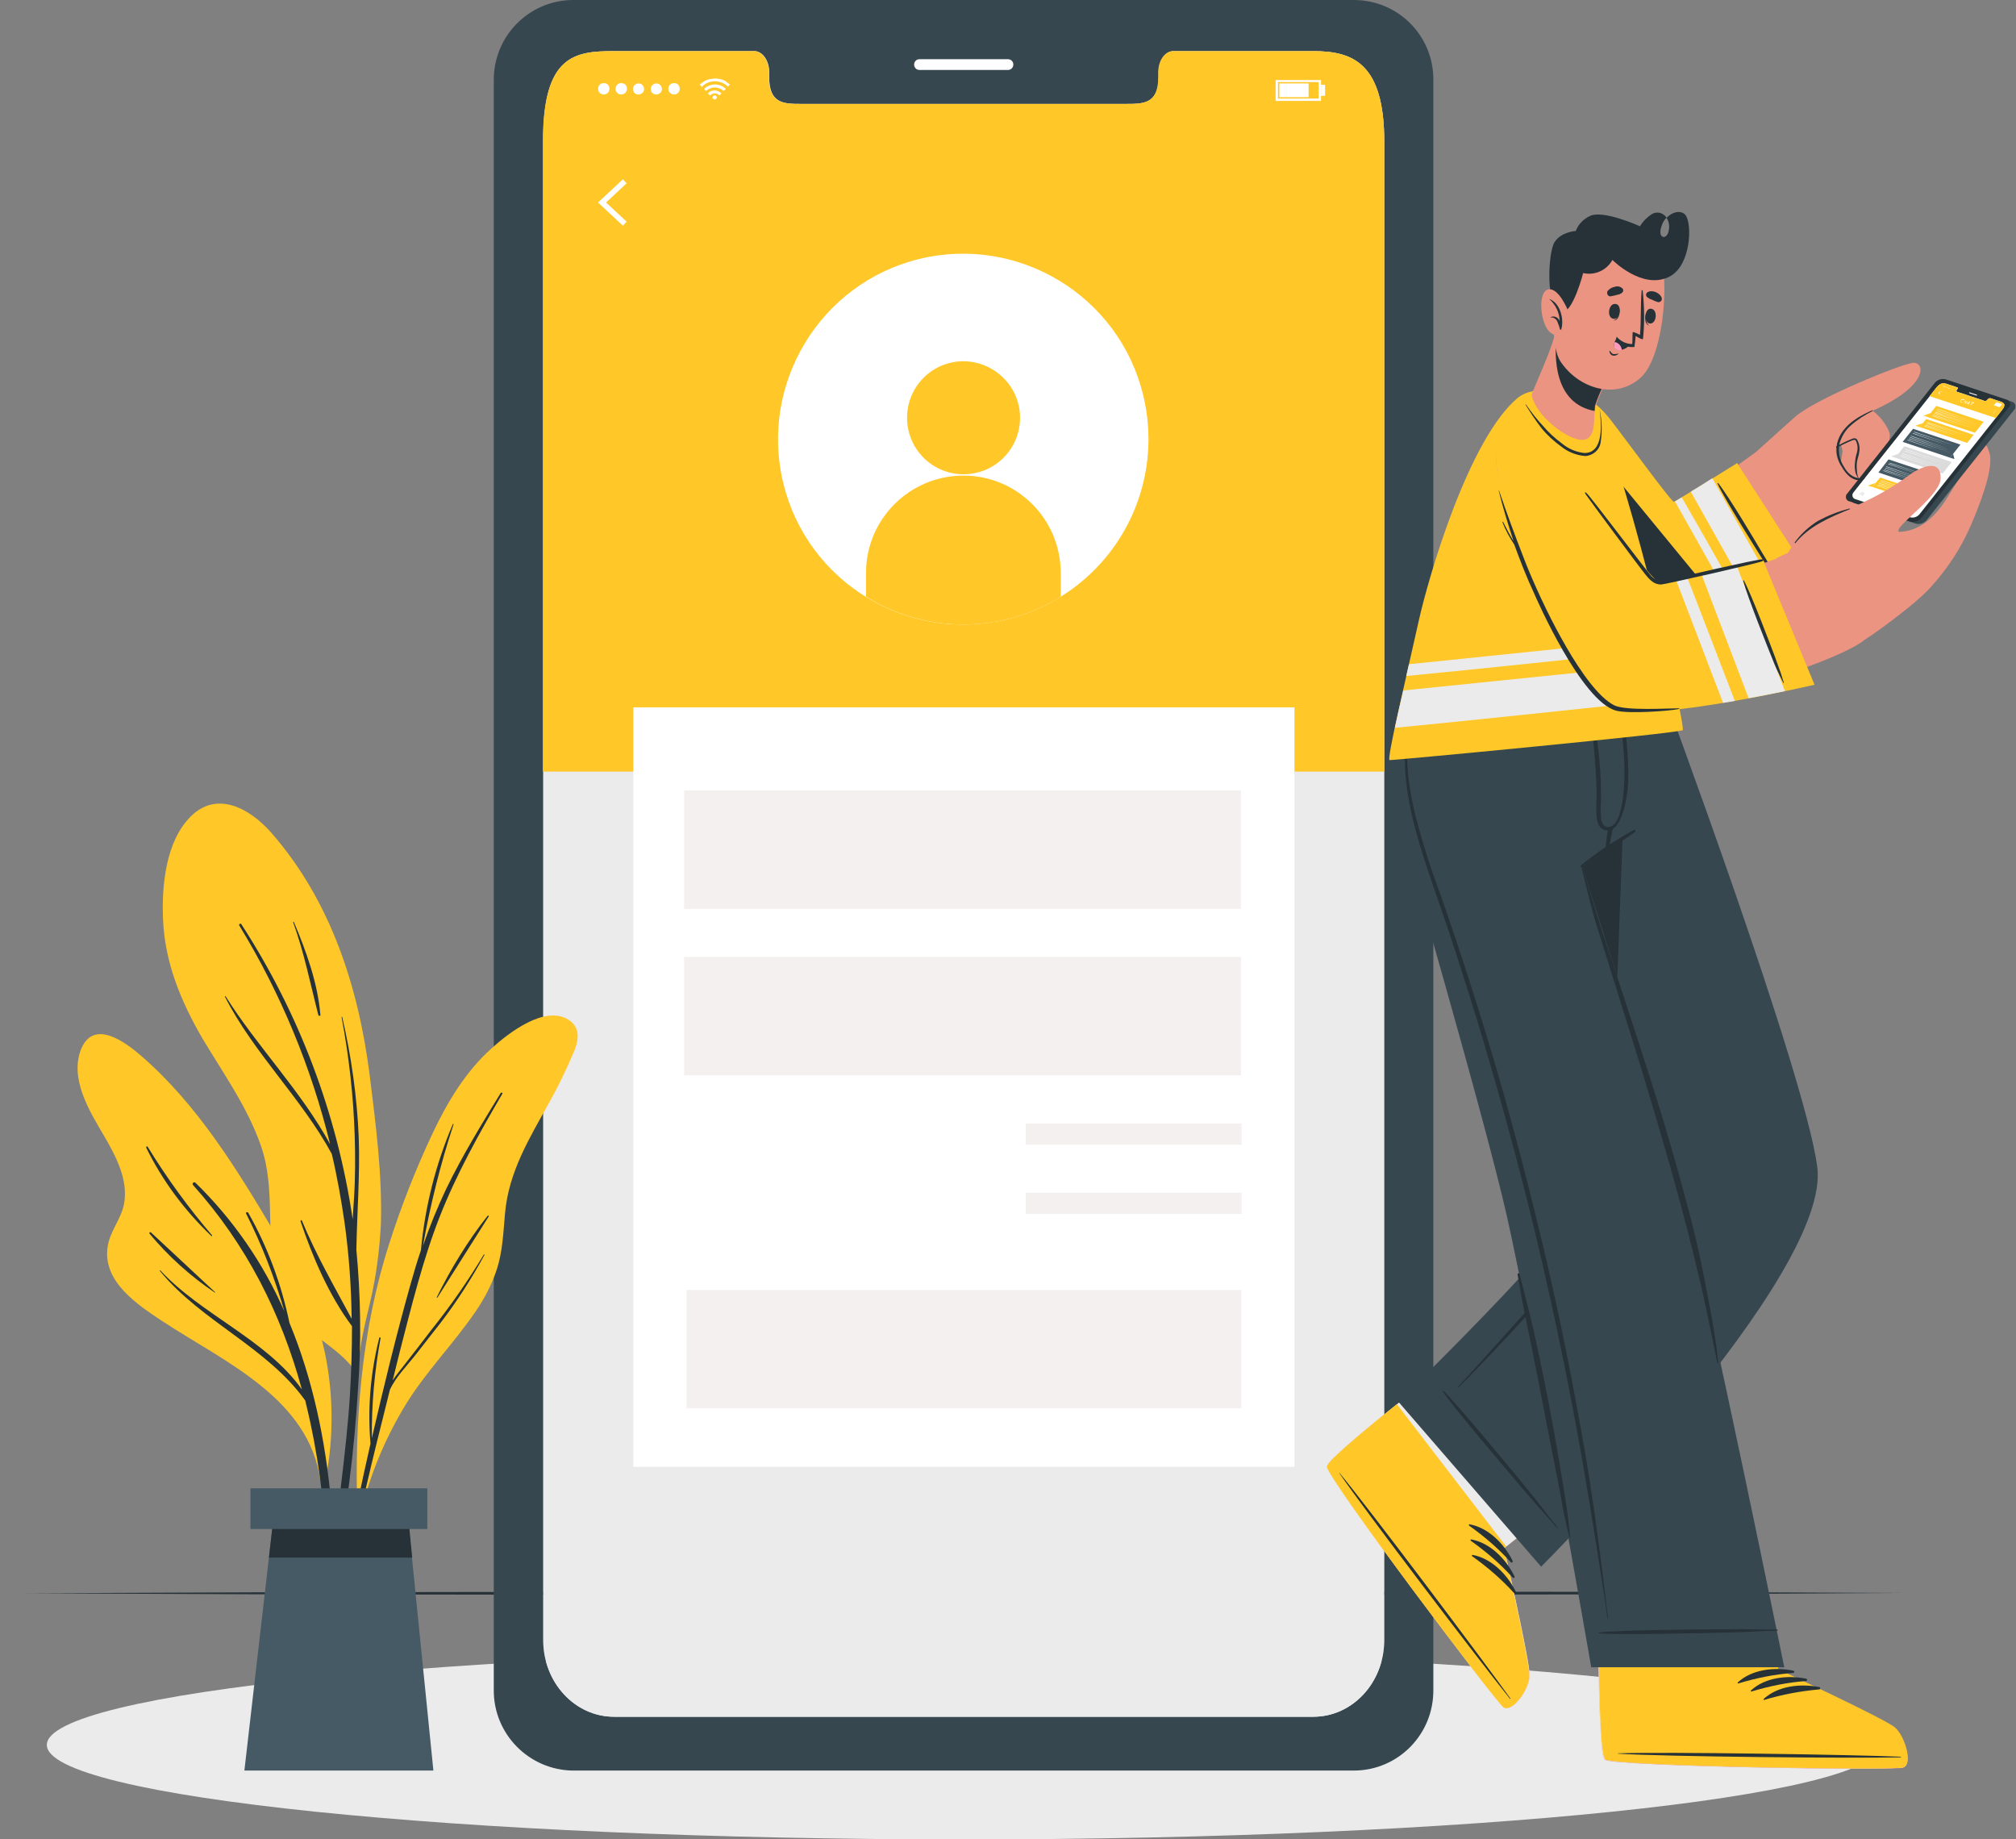<?xml version="1.0" encoding="utf-8"?>
<!-- Generator: Adobe Illustrator 25.0.0, SVG Export Plug-In . SVG Version: 6.00 Build 0)  -->
<svg version="1.1" id="Layer_1" xmlns="http://www.w3.org/2000/svg" xmlns:xlink="http://www.w3.org/1999/xlink" x="0px" y="0px"
	 viewBox="0 0 599.5 546.8" style="enable-background:new 0 0 599.5 546.8;" xml:space="preserve">
<rect x="0" y="0" width="599.5" height="546.8" fill="#808080" stroke="none"/>
<style type="text/css">
	.st0{fill:#EBEBEB;}
	.st1{fill:#263238;}
	.st2{fill:#37474F;}
	.st3{fill:#FFC727;}
	.st4{fill:#FFFFFF;}
	.st5{fill:#F5F0F0;}
	.st6{fill:#455A64;}
	.st7{fill:#EB9481;}
	.st8{fill:none;}
	.st9{fill:#DBDBDB;}
	.st10{fill:#FF9BBC;}
</style>
<g id="Group_918" transform="translate(-306.223 -393.813)">
	<g id="Group_433" transform="translate(306.223 393.813)">
		<g id="Mobile_login-cuate" transform="translate(0 0)">
			<g id="freepik--Shadow--inject-3" transform="translate(13.927 490.674)">
				<path id="Path_2354" class="st0" d="M545.3,28.1c0,15.5-122.1,28.1-272.6,28.1S0,43.6,0,28.1S122.1,0,272.6,0
					S545.3,12.6,545.3,28.1z"/>
			</g>
			<g id="freepik--Floor--inject-3" transform="translate(7.452 472.994)">
				<path id="Path_2355" class="st1" d="M0,0.7l69.8-0.3l69.8-0.1L279.1,0l139.6,0.2l69.8,0.1l69.8,0.3L488.5,1l-69.8,0.1L279.1,1.4
					L139.6,1.1L69.8,1L0,0.7z"/>
			</g>
			<g id="freepik--Device--inject-3" transform="translate(146.834 0)">
				<path id="Path_2356" class="st2" d="M255.9,0H23.5C10.4,0.1-0.1,10.8,0,23.9c0,0,0,0,0,0v478.5c-0.1,13.1,10.4,23.8,23.5,24
					h232.4c13.1-0.1,23.6-10.8,23.5-24V24C279.6,10.8,269.1,0.1,255.9,0z M264.8,487.6c0,12.6-9.4,22.8-21.1,22.8H35.8
					c-11.7,0-21.1-10.2-21.1-22.8V42.1c-0.1-25.7,9.4-26.9,21.1-26.9h41.7c2.4,0,4.4,2.8,4.4,6.2v1.5c0,8,4.4,8,9.7,8h96.3
					c5.4,0,9.8,0,9.8-8v-1.5c0-3.4,2-6.2,4.4-6.2h41.6c11.6,0,21.1,3.4,21.1,26.9L264.8,487.6z"/>
				<path id="Path_2357" class="st0" d="M264.8,42.1v445.5c0,12.6-9.4,22.8-21.1,22.8H35.8c-11.7,0-21.1-10.2-21.1-22.8V42.1
					c-0.1-25.7,9.4-26.9,21.1-26.9h41.7c2.4,0,4.4,2.8,4.4,6.2v1.5c0,8,4.4,8,9.7,8h96.3c5.4,0,9.8,0,9.8-8v-1.5
					c0-3.4,2-6.2,4.4-6.2h41.6C255.3,15.2,264.8,18.6,264.8,42.1z"/>
				<path id="Path_2358" class="st3" d="M264.8,42.1v187.3H14.6V42.1c0-25.7,9.5-26.9,21.1-26.9h41.7c2.4,0,4.4,2.8,4.4,6.2v1.5
					c0,8,4.4,8,9.7,8h96.3c5.4,0,9.8,0,9.8-8v-1.5c0-3.4,2-6.2,4.4-6.2h41.6C255.3,15.2,264.8,18.6,264.8,42.1z"/>
				<g id="freepik--u5Zjqx--inject-3" transform="translate(61.237 23.359)">
					<path id="Path_2359" class="st4" d="M9,1.8L8.6,2.2c-0.1,0-0.2,0.2-0.2,0.2c-1-1-2.4-1.6-3.9-1.6C3,0.8,1.6,1.4,0.6,2.5
						L0.4,2.2L0,1.8l0,0l0.5-0.4c0.4-0.3,0.8-0.6,1.2-0.8c0.5-0.2,1-0.4,1.6-0.5c0.3,0,0.5,0,0.8-0.1h1.2c0.5,0.1,0.9,0.2,1.4,0.3
						c0.3,0.1,0.7,0.3,1,0.5C7.9,1,8.2,1.2,8.5,1.4L9,1.8L9,1.8z"/>
					<path id="Path_2360" class="st4" d="M1.9,3.7C1.7,3.5,1.5,3.3,1.3,3.1c1.8-1.8,4.7-1.8,6.5,0c0,0,0,0,0,0L7.1,3.7
						C5.7,2.3,3.3,2.3,1.9,3.7L1.9,3.7z"/>
					<path id="Path_2361" class="st4" d="M6.5,4.4L5.8,5C5.5,4.6,5,4.4,4.5,4.4c-0.5,0-1,0.2-1.4,0.6L2.4,4.4c1-1.1,2.8-1.2,3.9-0.1
						C6.4,4.3,6.4,4.3,6.5,4.4L6.5,4.4z"/>
					<path id="Path_2362" class="st4" d="M5.1,5.6c0,0.3-0.3,0.6-0.6,0.6C4.2,6.2,3.9,6,3.8,5.7C3.8,5.4,4,5.1,4.3,5
						c0.1,0,0.1,0,0.2,0C4.8,5,5.1,5.3,5.1,5.6C5.1,5.6,5.1,5.6,5.1,5.6z"/>
				</g>
				<path id="Path_2363" class="st4" d="M31,26.4c0-0.9,0.7-1.7,1.7-1.7s1.7,0.7,1.7,1.7c0,0.9-0.7,1.7-1.7,1.7S31,27.3,31,26.4
					L31,26.4z"/>
				<path id="Path_2364" class="st4" d="M36.2,26.4c0-0.9,0.7-1.7,1.7-1.7s1.7,0.7,1.7,1.7c0,0.9-0.7,1.7-1.7,1.7
					S36.2,27.3,36.2,26.4L36.2,26.4z"/>
				<path id="Path_2365" class="st4" d="M41.4,26.4c0-0.9,0.8-1.6,1.7-1.6s1.6,0.8,1.6,1.7c0,0.9-0.8,1.6-1.7,1.6
					c-0.4,0-0.9-0.2-1.2-0.5C41.6,27.3,41.4,26.8,41.4,26.4z"/>
				<path id="Path_2366" class="st4" d="M46.7,26.4c0-0.9,0.8-1.6,1.7-1.6s1.6,0.8,1.6,1.7c0,0.9-0.8,1.6-1.7,1.6
					c-0.4,0-0.9-0.2-1.2-0.5C46.8,27.3,46.7,26.8,46.7,26.4z"/>
				<path id="Path_2367" class="st4" d="M51.9,26.4c0-0.9,0.7-1.7,1.7-1.7s1.7,0.7,1.7,1.7c0,0.9-0.7,1.7-1.7,1.7
					S51.9,27.3,51.9,26.4L51.9,26.4z"/>
				<path id="Path_2368" class="st4" d="M246,30h-13.5v-6.2H246V30z M233.2,29.3h12.1v-4.9h-12.1L233.2,29.3z"/>
				<rect id="Rectangle_347" x="233.6" y="24.8" class="st4" width="8.7" height="4.1"/>
				<rect id="Rectangle_348" x="246" y="25.2" class="st4" width="1.2" height="3.3"/>
				<path id="Path_2369" class="st4" d="M38.4,67.1L31,60.2l7.4-6.9l1.1,1.2l-6.1,5.7l6.1,5.7L38.4,67.1z"/>
				<path id="Path_2370" class="st4" d="M168.6,177.4c-4.9,3.1-10.3,5.3-15.9,6.7c-29.6,7.2-59.4-10.9-66.6-40.4S97,84.2,126.5,77
					s59.4,10.9,66.6,40.4C198.8,140.6,188.9,164.8,168.6,177.4z"/>
				<path id="Path_2371" class="st3" d="M156.5,124.2c0,9.3-7.5,16.8-16.8,16.8c-9.3,0-16.8-7.5-16.8-16.8c0-9.3,7.5-16.8,16.8-16.8
					c0,0,0,0,0,0C149,107.5,156.5,115,156.5,124.2z"/>
				<path id="Path_2372" class="st3" d="M168.6,170.5v6.9c-4.9,3.1-10.3,5.3-15.9,6.7c-14.3,3.5-29.5,1.1-42-6.7v-6.9
					c-0.1-16,12.8-29,28.8-29.1c16-0.1,29,12.8,29.1,28.8C168.6,170.2,168.6,170.4,168.6,170.5L168.6,170.5z"/>
				<rect id="Rectangle_349" x="41.5" y="210.3" class="st4" width="196.6" height="225.8"/>
				<rect id="Rectangle_351" x="57.3" y="383.5" class="st5" width="165" height="35.2"/>
				<rect id="Rectangle_360" x="56.6" y="235" class="st5" width="165.6" height="35.2"/>
				<rect id="Rectangle_361" x="56.6" y="284.5" class="st5" width="165.6" height="35.2"/>
				<rect id="Rectangle_362" x="158.2" y="334" class="st5" width="64.2" height="6.3"/>
				<rect id="Rectangle_363" x="158.2" y="354.6" class="st5" width="64.2" height="6.3"/>
				<path id="Path_2445" class="st4" d="M152.9,20.8h-26.3c-0.9,0-1.6-0.7-1.6-1.6l0,0c0-0.9,0.7-1.6,1.6-1.6h26.3
					c0.9,0,1.6,0.7,1.6,1.6v0l0,0C154.5,20.1,153.8,20.8,152.9,20.8L152.9,20.8z"/>
			</g>
			<g id="freepik--Plant--inject-3" transform="translate(23.074 238.886)">
				<path id="Path_2446" class="st3" d="M87,148.2c-1.6,6.8-3.3,13.4-3.6,20.4c0.2,0.3,0.2,1.6,0,1.3c0,1.1-1.7,0.9-1.7-0.2v-2.1
					c-4-5-9.8-8.1-14.4-12.4c-3.8-3.4-6.5-7.7-7.9-12.6c-3.9-13.4-0.2-27.5-4.9-40.9c-4-11.5-11.2-21.5-17.4-31.9
					c-6.4-11-11.2-22.6-11.7-35.5c-0.4-9.9,0.8-23.1,8.3-30.5c8-7.9,17.9-2,24,5c17.7,20.3,25.9,46,29.2,72.3
					c1.8,14.5,3.7,29.2,3.3,43.8C89.8,132.8,88.8,140.6,87,148.2L87,148.2z"/>
				<path id="Path_2447" class="st1" d="M83.4,173.9c1-13.7,0.8-27.5-0.5-41.2c0,0,0-0.1,0-0.1c0.2-11.1,1.1-22.2,0.7-33.4
					c-0.5-12-2.2-24-4.9-35.7c0-0.1-0.2-0.1-0.2,0c2.2,11.6,3.5,23.3,3.9,35c0.2,6.3,0.2,12.6-0.2,18.9c-0.1,2-0.3,4.1-0.4,6.2l0,0
					c-4.6-31.3-15.9-61.2-33.1-87.7c-0.2-0.4-0.9,0-0.6,0.4c12.3,20.1,21.4,42.1,27,65C66.4,85.4,53.5,72.4,44,57.3
					c0-0.1-0.2,0-0.2,0.1c8.6,16.9,22.8,30.2,31.8,46.8c1.6,6.8,2.8,13.6,3.8,20.5c1.3,9.4,2,19,2.1,28.5
					c-5.2-9.7-10.6-19-14.8-29.2c-0.1-0.1-0.2-0.2-0.3-0.1c-0.1,0.1-0.1,0.2-0.1,0.3c3.6,10.7,8.5,22.1,15.3,31.2
					c0,6.7-0.2,13.5-0.6,20.2c-1.1,18-4.1,35.7-5.5,53.6c0,0.2,0.1,0.4,0.4,0.5s0.4-0.1,0.5-0.4l0,0C79.9,211,82.3,192.5,83.4,173.9
					L83.4,173.9z"/>
				<path id="Path_2448" class="st1" d="M64.3,35.2c0-0.1-0.2,0-0.2,0.1c3.3,9.1,5.1,18.3,7.5,27.6c0.1,0.2,0.2,0.3,0.4,0.2
					c0.2,0,0.3-0.2,0.2-0.3C71.4,53.4,68,43.9,64.3,35.2z"/>
				<path id="Path_2449" class="st3" d="M147.8,73.3c-2.2,5.3-4.7,10.5-7.5,15.5c-5.9,10.7-12.1,20.6-13.2,33.1
					c-0.5,5.6-0.7,11.2-2.4,16.5c-1.5,4.6-3.8,9-6.6,13c-6.4,9.3-14.4,17.4-20.4,27.1c-6.2,10.1-10.8,21.1-13.5,32.6
					c-0.1,0.6-1.1,0.5-1-0.2c0-0.1,0-0.1,0-0.2c0,0,0-0.1,0-0.1c-0.9-26.8,1.2-53.9,9.4-79.5c3.6-11.3,7.9-22.3,13-33.1
					c4.4-9.3,9.8-18.3,17.5-25.2c5-4.5,15.8-13,22.9-8.5C149.4,66.5,149.1,69.9,147.8,73.3z"/>
				<path id="Path_2450" class="st1" d="M120.8,134.1c-4.7,7.8-9.9,15.3-15.6,22.4c-2.6,3.4-5.2,6.8-7.8,10.1
					c-1.2,1.6-2.6,3.2-3.7,4.9c0.7-2.8,1.4-5.7,2.1-8.5c3.5-13.5,6.8-27.2,11.9-40.2c5-12.7,11.7-24.7,18.6-36.5
					c0.2-0.3-0.3-0.5-0.5-0.2c-5.7,9.3-11.4,18.6-16.2,28.5c-2.6,5.5-4.9,11.1-6.9,16.9c2.2-12.2,5.2-24.3,9.1-36.1
					c0-0.1-0.1-0.2-0.2-0.1c-5.1,11.9-8.3,24.6-9.5,37.5l0,0c-1.2,3.5-2.2,7-3.2,10.5c-4.2,15-7.9,30.2-11.4,45.4
					c-0.1-10,0.8-20,2.6-29.8c0-0.2-0.3-0.3-0.4,0c-2.6,10.3-3.5,20.9-2.6,31.4c-1.3,5.8-2.6,11.6-3.8,17.4
					c-2.6,12.4-5.9,25-7.4,37.5c0,0.1,0.1,0.3,0.2,0.3s0.3-0.1,0.3-0.2c0,0,0,0,0,0c1.8-6.8,3-13.7,4.5-20.6s3.1-13.7,4.7-20.6
					c2.3-10,4.8-19.9,7.3-29.9c1.7-3.6,4.9-6.9,7.3-9.9c2.6-3.4,5.3-6.7,7.9-10.1c4.8-6.3,9.1-13,12.9-20
					C121.1,134.1,120.9,134,120.8,134.1z"/>
				<path id="Path_2451" class="st1" d="M121.9,122.6c-5.9,7.5-10.9,15.7-15.1,24.2c0,0.1,0.1,0.2,0.2,0.1
					c5.1-8,10.2-16.2,15.3-24.2c0-0.1-0.1-0.2-0.2-0.2C122,122.6,121.9,122.6,121.9,122.6z"/>
				<path id="Path_2452" class="st3" d="M7.8,98.7c3.5,6,7.4,13.2,6,20.4c-0.9,4.6-4.3,8.2-4.9,12.9c-1.4,10.2,8.9,17,16.3,21.9
					c18.4,12.1,43.7,22.9,47,47.5c0.1,0.9,1.6,0.7,1.5-0.2c0,0,0-0.1,0-0.2c0,0,0.1-0.1,0.1-0.2c2.4-12.5,2.3-25.3-0.3-37.7
					c-2.8-12.7-8.2-24.1-14.8-35.3C47.5,108.9,35.7,89.6,19,75.1c-4.6-4-14.1-11.2-17.9-2.2C-2.5,81.7,3.5,91.4,7.8,98.7z"/>
				<path id="Path_2453" class="st1" d="M24.6,138.8c12.2,13.2,31.6,20.6,42.1,35.4c-6.2-22.7-16.5-43.1-32.4-60.8
					c-0.2-0.2-0.1-0.5,0.1-0.7c0.2-0.1,0.4-0.1,0.6,0c11.2,10.9,20.2,23.9,26.5,38.3c-2.9-10-6.7-19.8-11.4-29.1
					c-0.1-0.2,0-0.3,0.2-0.4c0.1,0,0.3,0,0.4,0.1c5.8,10.2,9.9,21.3,12.3,32.8c13.9,33.5,15.1,72.9,12.2,108.2
					c0,0.2-0.2,0.4-0.4,0.4s-0.4-0.2-0.4-0.4c0.8-27.8,0.3-56.2-6.3-83.4c-0.1-0.6-0.3-1.1-0.4-1.7c-11.4-15.9-30.8-23.4-43.2-38.5
					C24.3,138.9,24.5,138.7,24.6,138.8z"/>
				<path id="Path_2454" class="st1" d="M21.8,127.5c6.4,5.9,12.7,11.9,19.1,17.8c0,0,0,0.2-0.1,0.1c-7.3-4.9-13.8-10.8-19.4-17.5
					c-0.1-0.1-0.1-0.3,0.1-0.4C21.6,127.4,21.7,127.4,21.8,127.5z"/>
				<path id="Path_2455" class="st1" d="M20.8,102c5.7,9.3,12.1,18.1,19.2,26.4c0,0,0,0.1,0,0.2c0,0-0.1,0-0.2,0c0,0,0,0,0,0
					c-8-7.6-14.6-16.5-19.4-26.3c0-0.1,0-0.2,0.1-0.3C20.6,101.9,20.7,101.9,20.8,102L20.8,102z"/>
				<path id="Path_2456" class="st6" d="M49.6,287.5h56.2l-7.6-75.5H58.3L49.6,287.5z"/>
				<path id="Path_2457" class="st1" d="M56.9,224.2h42.6l-1.2-12.3H58.3L56.9,224.2z"/>
				<rect id="Rectangle_352" x="51.4" y="203.6" class="st6" width="52.6" height="12.1"/>
			</g>
		</g>
	</g>
	<g id="freepik--character-2--inject-146" transform="translate(700.809 456.692)">
		<path id="Path_2945" class="st7" d="M62.6,320.9l-42.1,34c-8.1,6.4-15,12.2-18.4,15.6l0,0c-0.9,0.7-1.6,1.6-2,2.6v0.1
			c0.3,3.7,50,69.7,52.5,71.5s7.6-5.3,7.7-9.4s-7.6-37.9-7.6-37.9L94.4,363L62.6,320.9z"/>
		<path id="Path_2946" class="st0" d="M29.1,347.9l-8.6,7c-8.1,6.4-15,12.2-18.4,15.6l0,0c-0.8,0.8-1.5,1.6-2,2.6v0.1
			c0.3,3.7,50,69.7,52.5,71.5s7.6-5.3,7.7-9.4s-7.6-37.9-7.6-37.9l8.9-7L29.1,347.9z"/>
		<path id="Path_2947" class="st3" d="M52.5,444.7C50,442.9,0.3,376.9,0,373.2c-0.1-1.4,9.1-9.2,20.4-18.3l0.4-0.3l32.5,42.3
			l-0.7,0.5c0,0,7.7,33.8,7.6,38S55,446.4,52.5,444.7z"/>
		<path id="Path_2948" class="st1" d="M54.5,442c-8.1-11.3-41.9-56.3-50.7-66.9c-0.1-0.1-0.1,0-0.1,0c7.8,11.4,41.9,56.1,50.6,66.9
			C54.5,442.4,54.7,442.2,54.5,442z"/>
		<path id="Path_2949" class="st1" d="M55.2,401.1c-2.5-5-7.2-9.8-12.8-10.8c-0.1,0-0.2,0.1-0.2,0.2c0,0.1,0,0.1,0.1,0.2
			c4.5,3.2,8.7,6.8,12.4,10.9c0.1,0.1,0.4,0.1,0.5,0C55.2,401.3,55.2,401.2,55.2,401.1L55.2,401.1z"/>
		<path id="Path_2950" class="st1" d="M55.7,405.6c-2.5-5-7.2-9.8-12.8-10.8c-0.1,0-0.2,0.1-0.2,0.2c0,0.1,0,0.1,0.1,0.2
			c4.5,3.2,8.7,6.8,12.4,10.9c0.1,0.2,0.3,0.2,0.5,0.1S55.8,405.8,55.7,405.6L55.7,405.6L55.7,405.6z"/>
		<path id="Path_2951" class="st1" d="M56.1,410.2c-2.5-5-7.2-9.8-12.8-10.8c-0.1,0-0.2,0.1-0.2,0.2c0,0.1,0,0.1,0.1,0.2
			c4.5,3.2,8.7,6.8,12.4,10.9c0.1,0.1,0.4,0.1,0.5,0C56.2,410.5,56.2,410.4,56.1,410.2L56.1,410.2z"/>
		<path id="Path_2952" class="st2" d="M85.2,280.4c-3,14.7-64,73.4-64,73.4l42.5,49.1c0,0,86.6-86.5,82.1-119
			C142,255.7,99.7,142,99.7,142H50.8C50.8,142,88.2,266,85.2,280.4z"/>
		<path id="Path_2953" class="st1" d="M68.6,391.2c-5.7-7-3.9-5.1-9.6-12.1c-2.8-3.4-21.3-25.8-24.4-28.5c-0.1,0-0.2,0-0.2,0.1
			c2.1,3.6,21,25.7,23.8,29c5.9,6.9,4.2,4.8,10.2,11.6c0,0.1,0.1,0.1,0.2,0.1C68.7,391.4,68.7,391.4,68.6,391.2
			C68.7,391.3,68.7,391.2,68.6,391.2L68.6,391.2z"/>
		<path id="Path_2954" class="st1" d="M93.6,275.6c-0.7-3.7-1.5-7.3-2.3-11c-1.6-7.5-3.3-14.9-5-22.3c-3.5-14.7-7.3-29.4-11.5-44
			c-4.1-14.6-8.6-29.2-13.6-43.5c-0.6-1.8-1.3-3.5-1.9-5.3c0-0.1-0.3-0.1-0.2,0c4.4,14.4,8.9,28.7,13,43.1
			c4.1,14.4,7.9,28.9,11.5,43.3c1.8,7.3,3.5,14.6,5.1,22c0.8,3.6,1.6,7.2,2.4,10.8c0.9,3.7,1.6,7.4,2,11.1c0.1,3.6-0.9,7.1-2.9,10
			c-1.8,3-4,5.8-6.1,8.6c-4.1,5.7-43.9,49.9-45.2,51.1c0,0.1,0,0.1,0,0.2c0,0,0.1,0,0.1,0c5.3-4.8,39-41.2,43.3-46.9
			c2.1-2.8,4.1-5.6,6.2-8.5c2-2.6,3.7-5.5,4.8-8.6C94.4,282.4,94.5,278.9,93.6,275.6L93.6,275.6z"/>
		<path id="Path_2955" class="st1" d="M89.6,142l-4.9,129.4C80,238.9,50.8,142,50.8,142H89.6z"/>
		<path id="Path_2956" class="st7" d="M70.3,381.5c0,0,10.5,51.3,10.5,51.4c0.1,10.3,0.5,19.4,1,24.1c0,0,0,0,0,0.1
			c0,1.1,0.3,2.2,0.8,3.2l0,0c3.1,2,85.7,3.3,88.6,2.4s0.5-9.3-2.7-11.9s-34.5-17.2-34.5-17.2l-11-51.3L70.3,381.5z"/>
		<path id="Path_2957" class="st0" d="M171.3,462.6c-2.9,0.9-85.5-0.4-88.6-2.4h-0.1c-0.5-1-0.8-2.1-0.8-3.2c0,0,0-0.1,0-0.1
			c-0.6-4.7-0.9-13.7-1-24L79,424h53l2.1,9.6c0,0,31.4,14.6,34.6,17.3S174.3,461.7,171.3,462.6z"/>
		<path id="Path_2958" class="st3" d="M171.4,462.6c-2.9,0.9-85.5-0.4-88.6-2.4c-1.2-0.8-1.7-12.8-1.9-27.4v-0.5l53.3,0.2v0.9
			c0,0,31.4,14.6,34.6,17.2S174.3,461.7,171.4,462.6z"/>
		<path id="Path_2959" class="st1" d="M170.5,459.4c-13.9-0.6-70.1-1.5-83.9-1c-0.1,0-0.1,0.1,0,0.1c13.7,0.9,70,1.4,83.9,1.1
			C170.8,459.6,170.8,459.4,170.5,459.4z"/>
		<path id="Path_2960" class="st1" d="M138.6,433.8c-5.5-1.1-12.2-0.4-16.4,3.5c-0.2,0.2,0,0.4,0.2,0.3c5.3-1.6,10.7-2.7,16.2-3.1
			c0.2,0,0.4-0.1,0.4-0.3C138.9,433.9,138.7,433.8,138.6,433.8L138.6,433.8z"/>
		<path id="Path_2961" class="st1" d="M142.5,436.2c-5.5-1.1-12.2-0.4-16.4,3.5c-0.2,0.2,0,0.4,0.2,0.3c5.3-1.6,10.7-2.7,16.2-3.1
			c0.2,0,0.3-0.2,0.3-0.4C142.7,436.4,142.6,436.2,142.5,436.2L142.5,436.2z"/>
		<path id="Path_2962" class="st1" d="M146.4,438.7c-5.5-1.1-12.2-0.4-16.5,3.5c-0.2,0.1,0,0.4,0.2,0.3c5.3-1.6,10.7-2.6,16.2-3.1
			c0.2,0,0.4-0.1,0.4-0.3C146.7,438.8,146.6,438.7,146.4,438.7L146.4,438.7z"/>
		<path id="Path_2963" class="st2" d="M94.9,142c0,1-5,42.8-6.3,44s-10.1,7-12.7,8.6c0,0,23.4,72.9,29.6,97.2
			c9,35.2,30.5,141,30.5,141H78.6c0,0-17.5-100.7-25.1-134.2c-6.5-28.8-31.6-115-31.6-115c-3.3-13.7-2.6-28.1,2-41.5
			C23.9,142.1,94.9,142,94.9,142z"/>
		<path id="Path_2964" class="st1" d="M134,421.6c-9,0-6.4-0.2-15.5-0.1c-4.4,0-33.4,0.2-37.6,1c-0.1,0-0.1,0.2,0,0.2
			c4.1,0.6,33.1-0.1,37.6-0.2c9-0.2,6.4-0.3,15.5-0.6C134,421.8,134.1,421.7,134,421.6C134,421.6,134,421.6,134,421.6L134,421.6z"/>
		<path id="Path_2965" class="st1" d="M91.2,183.9c-5.6,3.1-10.9,6.6-15.8,10.6c-0.2,0.2,0,0.5,0.2,0.3c5.4-3.4,10.9-6.6,16-10.3
			c0.2-0.1,0.2-0.4,0.1-0.5C91.5,183.8,91.3,183.8,91.2,183.9L91.2,183.9z"/>
		<path id="Path_2966" class="st1" d="M86.8,144.2c0-0.2-0.4-0.2-0.4,0c1,6.4,1.7,12.9,2,19.4c0.2,3,0.4,19.7-5,19.4
			c-0.9-0.1-1.5-0.9-1.8-2.1c-0.2-1.7-0.3-3.4-0.1-5.1c0-3.5,0-7-0.3-10.5c-0.4-6.5-1.5-13-3.2-19.3c0-0.1-0.1-0.2-0.2-0.2
			s-0.2,0.1-0.2,0.2c0,0,0,0,0,0c1.5,8.9,2.4,17.9,2.6,27c0,4.4-1.1,11.1,3.4,11s5.9-11.2,6-14.3C89.8,161,88.8,152.5,86.8,144.2
			L86.8,144.2z"/>
		<path id="Path_2967" class="st1" d="M83.7,183.4c-0.3,1.2-0.5,2.4-0.6,3.6c-0.2,0.9-0.2,1.9,0,2.9c0,0.1,0.2,0.1,0.3,0.1
			c0,0,0.1-0.1,0.1-0.1c0.4-0.9,0.7-1.9,0.8-2.9c0.2-1.1,0.5-2.2,0.7-3.3c0.1-0.3-0.2-0.6-0.5-0.7C84,182.8,83.7,183,83.7,183.4
			C83.7,183.4,83.7,183.4,83.7,183.4L83.7,183.4z"/>
		<path id="Path_2968" class="st1" d="M71.9,390c-0.2-1.4-0.3-2.7-0.5-4c-0.4-2.5-0.8-5.1-1.2-7.6c-0.8-5.1-1.7-10.2-2.6-15.3
			c-1.8-10.1-3.9-20.3-6.1-30.3c-1.3-5.7-2.8-11.3-4.2-16.9c-0.1-0.4-0.7-0.2-0.6,0.2c0.9,5.1,1.8,10.3,2.9,15.4s2.1,10.2,3.1,15.3
			c2,10.1,3.9,20.2,5.9,30.3c0.6,2.8,1.1,5.7,1.6,8.6c0.3,1.4,0.6,2.8,0.9,4.3s0.7,2.8,1,4.2c0,0.1,0.2,0.1,0.2,0
			C72.2,392.7,72.1,391.3,71.9,390z"/>
		<path id="Path_2969" class="st1" d="M111.5,313.6c-1.9-9.5-4.5-18.9-7.1-28.3c-5.2-18.8-11.4-37.4-17.5-56
			c-1.8-5.4-3.5-10.7-5.3-16.1c-0.9-2.7-5.2-17.1-5.7-18.5c0-0.1-0.1-0.1-0.2-0.1c0,0-0.1,0-0.1,0.1c1.3,4.9,2.9,12.1,4.4,16.9
			s3,9.6,4.5,14.4c2.9,9.4,5.9,18.8,8.8,28.2c5.6,18.6,11.2,37.3,15.8,56.2c1.3,5.3,2.6,10.6,3.7,15.9s2.2,10.7,3.3,16
			c0,0.2,0.3,0.1,0.3,0C115.4,332.8,113.4,323.2,111.5,313.6z"/>
		<path id="Path_2970" class="st1" d="M75.8,363.5c-3.2-18.2-6.9-36.3-11.1-54.2c-4.3-18-8.9-36-14.1-53.8s-10.9-35.5-17-52.9
			c-3.1-8.2-5.7-16.6-7.8-25.2c-1.9-8.5-2.8-17.7-0.9-26.2c0.5-2.2,1.1-4.3,2-6.4c0-0.2-0.2-0.3-0.2-0.1
			c-6.9,16.1-2.4,33.7,2.8,49.6c2.9,8.7,6,17.3,8.8,26c2.9,8.9,5.7,17.9,8.4,26.9c5.3,17.9,10.2,35.8,14.6,53.9s8.3,36.3,11.8,54.6
			s6.4,36.8,9.3,55.3c0.4,2.4,0.7,4.8,1,7.2c0,0.1,0.2,0.1,0.2,0C81.4,399.8,79.1,381.6,75.8,363.5z"/>
		<path id="Path_2971" class="st7" d="M71.1,67.1c5.5,22.1,18.6,56.4,30.2,56.2c10.6-0.2,34.3-19,44.2-25.2s-12.4-30.5-18-26.5
			c-8.8,6.1-22,17-24.2,16.3C100.6,87,97,80.1,81.2,60C74.7,51.7,68.8,57.7,71.1,67.1z"/>
		<path id="Path_2972" class="st7" d="M138.2,62.2c4.7-1.6,9.9-3.9,15.1-3.8s9.5,7,9.5,8.9s-2,14.2-7.2,14.2s-2-9.4-2.3-10.5
			s-0.4-2.5-1.4-2.4S133.9,77,133.9,77L138.2,62.2z"/>
		<path id="Path_2973" class="st7" d="M138.5,63c0.3,0,14.2-5.5,19.4-5.4s9.5,7,9.5,8.9s-2,14.2-7.2,14.2s-2.1-9.4-2.3-10.5
			s-0.4-2.5-1.4-2.4s-18.1,8.2-18.1,8.2L138.5,63z"/>
		<path id="Path_2974" class="st1" d="M158.5,80c-0.6-0.9-0.9-2-0.9-3.1c-0.1-1.1-0.1-2.2,0.2-3.3c0.3-0.9,0.5-1.9,0.6-2.9
			c0-1-0.2-1.9-0.7-2.8c-0.4-0.7-1.2-0.5-1.8-0.2c-0.9,0.4-1.9,0.8-2.8,1.3c-1,0.5-2,1-3,1.5c-1,0.5-2,1-3,1.6c0,0-0.1,0.1,0,0.1
			c0,0,0.1,0.1,0.1,0c0.9-0.4,1.8-0.8,2.6-1.2l3-1.4c0.9-0.4,1.8-0.9,2.8-1.3c0.4-0.2,0.9-0.4,1.4-0.4c0.4,0.1,0.6,1.1,0.7,1.4
			c0.2,0.9,0.1,1.9-0.2,2.8c-0.3,0.9-0.4,1.9-0.5,2.8c-0.1,0.9,0,1.9,0.2,2.8c0.3,0.8,0.7,1.5,1.2,2.2
			C158.4,80.2,158.6,80.1,158.5,80z"/>
		<path id="Path_2975" class="st7" d="M122,76.6c0,0,14.4-13.1,17.4-15.7c6-5.2,31.3-15.6,34.9-15.9s4.8,6.9-12.4,14.4
			c-9.1,4-10.7,9.1-10.5,12s2.9,8.2,7.8,8.1s8-7.2,12.4-8s1.5,7.4-1.6,12.1c-3.3,4.5-7.8,8.1-13,10.1c-4.1,1.6-17.1,7.1-17.1,7.1
			L122,76.6z"/>
		<path id="Path_2976" class="st1" d="M165.2,76c-1.8,1.4-3.9,3.2-6.3,3.3s-4.1-1.5-5.2-3.5c-1.3-2-1.7-4.4-1.3-6.7
			c0.6-2.1,1.7-4,3.3-5.4c2-1.8,4.2-3.2,6.6-4.4c0.1,0,0-0.2-0.1-0.2c-2.2,1-9.1,3.8-10.5,9.9c-0.4,2.4,0,4.8,1.4,6.9
			c1.1,1.9,2.6,3.8,5,4c2.9,0.2,5.3-2.1,7.4-3.8C165.4,76,165.3,76,165.2,76z"/>
		<path id="Path_2977" class="st3" d="M122,74.8l21.5,33.4c0,0-34.2,19.2-43.9,16.1S75.4,93.5,69.4,69.1s8.9-15,14.7-7.5
			s18.4,24.9,19.1,24.7S122,74.8,122,74.8z"/>
		<path id="Path_2978" class="st0" d="M133.8,113.3c-2.1,1.1-4.5,2.2-6.9,3.3l-18.7-33.3c2-1.2,4.3-2.6,6.4-4
			C120.5,89.8,127.7,102.5,133.8,113.3z"/>
		<path id="Path_2979" class="st0" d="M124.2,117.9l-2.3,1l-18.4-32.7l2-1.2C111.4,95.1,118.3,107.4,124.2,117.9z"/>
		<path id="Path_2980" class="st1" d="M119.5,119.9c-7.8,3.2-15.4,5.5-19.4,4.5l-0.3-0.1c-9.6-3.1-24.3-30.8-30.2-55.1
			c-0.9-3.3-1.4-6.6-1.4-10v-0.9c0-0.1,0-0.2,0-0.2c0-0.2,0-0.4,0.1-0.5L119.5,119.9z"/>
		<path id="Path_2981" class="st1" d="M131.5,104.9c-0.7-1.2-1.4-2.4-2.1-3.5c-1.4-2.4-9.7-16.4-13-20.6c0-0.1-0.1-0.1-0.2,0
			c0,0-0.1,0.1,0,0.2c2.3,4.9,11,18.6,12.4,20.9c0.7,1.2,1.5,2.3,2.2,3.5s1.6,2.2,2.4,3.4c0.1,0.1,0.3,0,0.2-0.1
			C132.8,107.4,132.2,106.1,131.5,104.9z"/>
		<path id="Path_2982" class="st3" d="M18.6,163.1c0.2,0.2,86.4-8,87.2-8.9c1.1-1.3-18.9-87.5-27.9-99c-1.9-2.5-8.2-3.1-13.6-2.4
			c-1.4,0.2-2.8,0.5-4.1,0.9h-0.1C59,54,58,54.5,57,55.2c-14.8,12-26.8,53.6-29.6,66.1C22.8,141.9,17.9,162.3,18.6,163.1z"/>
		<path id="Path_2983" class="st0" d="M104.3,144.8c-20.8,2.2-66.1,7-84.1,8.7c0.7-3.2,1.5-6.9,2.5-11.1l79.3-8.1
			C102.9,138.4,103.7,141.9,104.3,144.8z"/>
		<path id="Path_2984" class="st0" d="M101,130.1c-20.6,2.2-58.6,6.2-77.4,8l0.8-3.5l75.8-7.8C100.5,128,100.7,129.1,101,130.1z"/>
		<path id="Path_2985" class="st7" d="M50.7,77.5c3.8,22.5,22.7,64.6,35.1,68.6c14.3,4.6,63.8-11.2,73.5-18.3
			c3.9-2.8-16.7-27.8-21.6-26c-20.2,7.4-38,11.2-40.6,9.5c-4-2.8-20.3-26-30.8-40.5C52.9,52.6,49,67.4,50.7,77.5z"/>
		<path id="Path_2986" class="st7" d="M158,128.4c2.2-0.8,17.4-11.8,21.8-17c4.8-5.3,8.8-11.4,11.7-18.1c4.5-10.5,6.6-18.1,5.5-21.6
			c-1.3-4-1.6-4.6-12.1,12.7c-5.9,9.8-11.6,11-16.5,10.9c-12.1-0.2-24,2.4-34.8,7.8C133.5,103.2,149.5,131.5,158,128.4z"/>
		<path id="Path_2987" class="st2" d="M204.5,58.8l-26.2,33c-0.8,0.9-2,1.3-3.2,1l-18.3-6.1c-0.7-0.2-1.1-1-0.9-1.7
			c0.1-0.2,0.2-0.4,0.3-0.5l26.1-33c0.8-0.9,2-1.3,3.2-1l18.3,6.1c0.7,0.2,1.1,1,0.9,1.7C204.8,58.5,204.7,58.6,204.5,58.8
			L204.5,58.8z"/>
		<path id="Path_2988" class="st1" d="M202.3,56l-18.3-6.1c-1.2-0.3-2.4,0.1-3.2,1l-26.1,33c-0.5,0.5-0.5,1.4,0,1.9
			c0.1,0.1,0.3,0.3,0.5,0.3l18.3,6.1c1.2,0.3,2.4-0.1,3.2-1l26.1-33c0.5-0.5,0.5-1.4,0-1.9C202.7,56.2,202.5,56.1,202.3,56z
			 M176.3,89.9c-0.7,0.9-1.8,1.3-2.9,1l-16.3-5.4c-0.9-0.3-1.1-1.3-0.4-2.1l24.4-30.8c1.4-1.8,2.2-1.6,3.1-1.4l3.3,1.1
			c0.2,0,0.2,0.3,0,0.5l-0.1,0.1c-0.4,0.6-0.1,0.7,0.3,0.8l7.6,2.5c0.4,0.3,1,0.1,1.2-0.3c0,0,0,0,0,0l0.1-0.1
			c0.2-0.2,0.4-0.3,0.7-0.3l3.3,1.1c0.9,0.3,1.5,0.8,0.2,2.4L176.3,89.9z"/>
		<path id="Path_2989" class="st4" d="M193.1,54.7l-2.1-0.7c0,0,0-0.1,0-0.2c0,0,0,0,0,0l0,0c0.1,0,0.2,0,0.2,0l2.1,0.7
			c0,0,0,0.1,0,0.1c0,0,0,0,0,0l0,0C193.3,54.8,193.2,54.8,193.1,54.7z"/>
		<line id="Line_20" class="st8" x1="158.2" y1="81.4" x2="158.2" y2="81.4"/>
		<path id="Path_2990" class="st4" d="M200.7,59.1l-24.4,30.8c-0.7,0.9-1.8,1.3-2.9,1l-16.3-5.4c-0.9-0.3-1.1-1.3-0.4-2.1l24.4-30.8
			c1.4-1.8,2.2-1.6,3.1-1.4l3.3,1.1c0.2,0,0.2,0.3,0,0.5l-0.1,0.1c-0.4,0.6-0.1,0.7,0.3,0.8l7.6,2.5c0.4,0.3,1,0.1,1.2-0.3
			c0,0,0,0,0,0l0.1-0.1c0.2-0.2,0.4-0.3,0.7-0.3l3.3,1.1C201.4,57,202,57.5,200.7,59.1z"/>
		<path id="Path_2991" class="st3" d="M200.7,59.1l-1.8,2.3l-19.7-6.5l1.8-2.3c1.4-1.8,2.2-1.6,3.1-1.4l3.3,1.1c0.2,0,0.2,0.3,0,0.5
			l-0.1,0.1c-0.4,0.6-0.1,0.7,0.3,0.8l7.6,2.5c0.4,0.3,1,0.1,1.2-0.3c0,0,0,0,0,0l0.1-0.1c0.2-0.2,0.4-0.3,0.7-0.3l3.3,1.1
			C201.4,57,202,57.5,200.7,59.1z"/>
		<path id="Path_2992" class="st4" d="M182.1,54.4l-0.2-0.7l1-0.3l0,0.1l-0.8,0.2l0.2,0.6L182.1,54.4z"/>
		<path id="Path_2993" class="st4" d="M198.9,59.2c-0.1,0-0.1,0-0.2,0c0,0,0-0.1,0-0.1c0,0,0,0,0,0c0.1,0,0.1,0,0.2,0
			C199,59.1,199,59.1,198.9,59.2C198.9,59.2,198.9,59.2,198.9,59.2L198.9,59.2z"/>
		<path id="Path_2994" class="st4" d="M198.7,59.5c0,0.1-0.1,0.1-0.2,0.1c0,0-0.1-0.1,0-0.1c0-0.1,0.1-0.1,0.2-0.1
			C198.7,59.4,198.7,59.5,198.7,59.5C198.7,59.5,198.7,59.5,198.7,59.5z"/>
		<path id="Path_2995" class="st4" d="M198.4,59.9c0,0.1-0.1,0.1-0.2,0.1c0,0,0-0.1,0-0.1c0,0,0,0,0,0c0-0.1,0.1-0.1,0.2-0.1
			C198.4,59.8,198.4,59.8,198.4,59.9C198.4,59.9,198.4,59.9,198.4,59.9z"/>
		<g id="freepik--u5zjqx--inject-146" transform="translate(185.704 52.644)">
			<path id="Path_2996" class="st4" d="M0.7,0.2L0.7,0.2C0.6,0.1,0.5,0.1,0.4,0C0.3,0,0.1,0,0,0h0.5v0.1l0,0L0.7,0.2z"/>
			<path id="Path_2997" class="st4" d="M0,0.2L0,0.2c0.1,0,0.2,0,0.3,0c0.1,0,0.2,0.1,0.2,0.2H0.4c0-0.1-0.1-0.1-0.1-0.1
				C0.2,0.2,0.1,0.2,0,0.2L0,0.2z"/>
			<path id="Path_2998" class="st4" d="M0.3,0.3L0.3,0.3c-0.1,0-0.1-0.1-0.2-0.1H0C0.1,0.2,0.2,0.2,0.3,0.3C0.3,0.3,0.3,0.3,0.3,0.3
				z"/>
			<path id="Path_2999" class="st4" d="M0.2,0.4L0.2,0.4z"/>
		</g>
		<path id="Path_3000" class="st4" d="M183.2,51.9c0.1-0.1,0.1-0.1,0.2-0.1c0.1,0,0.1,0.1,0,0.2C183.4,52.1,183.3,52.1,183.2,51.9
			C183.2,52,183.2,52,183.2,51.9z"/>
		<path id="Path_3001" class="st4" d="M183.6,52.1c0.1-0.1,0.1-0.1,0.2-0.1c0.1,0,0.1,0.1,0,0.2c0,0.1-0.1,0.1-0.2,0.1
			C183.6,52.2,183.6,52.1,183.6,52.1C183.6,52.1,183.6,52.1,183.6,52.1z"/>
		<path id="Path_3002" class="st4" d="M184,52.2c0.1-0.1,0.1-0.1,0.2-0.1c0,0,0.1,0.1,0,0.1c0,0,0,0,0,0c-0.1,0.1-0.1,0.1-0.2,0.1
			C184,52.3,184,52.3,184,52.2C184,52.2,184,52.2,184,52.2z"/>
		<path id="Path_3003" class="st4" d="M184.5,52.3c0.1-0.1,0.1-0.1,0.2-0.1c0,0,0.1,0.1,0,0.1c0,0,0,0,0,0c-0.1,0.1-0.1,0.1-0.2,0.1
			C184.4,52.5,184.4,52.4,184.5,52.3C184.4,52.4,184.4,52.4,184.5,52.3z"/>
		<path id="Path_3004" class="st4" d="M184.9,52.5c0.1,0,0.2,0,0.2,0c0,0,0,0.1,0,0.2c0,0,0,0,0,0c-0.1,0-0.2,0-0.2,0
			C184.8,52.6,184.8,52.6,184.9,52.5z"/>
		<path id="Path_3005" class="st4" d="M200,58.2l-1.7-0.6l0.8-0.9l1.7,0.6L200,58.2z"/>
		<path id="Path_3006" class="st4" d="M199.9,57.4l-0.7-0.2l-0.2,0.3l0.7,0.2L199.9,57.4z"/>
		<path id="Path_3007" class="st4" d="M200.1,57.7L200.1,57.7l0.1-0.3l0.1,0L200.1,57.7z"/>
		<path id="Path_3008" class="st0" d="M159.9,84.1l-0.2,0l-0.5,0.6l-0.3-0.1l0.2-0.3l-0.5-0.2l-0.2,0.3l-0.3-0.1l0.5-0.6l-0.2,0
			l1.2-0.4L159.9,84.1z"/>
		<path id="Path_3009" class="st0" d="M175.3,88.6l-1.6-0.5l0.2-0.2l1.6,0.5L175.3,88.6z"/>
		<path id="Path_3010" class="st0" d="M174.9,89.2l-1.6-0.6l0.2-0.2l1.6,0.5L174.9,89.2z"/>
		<path id="Path_3011" class="st0" d="M174.5,89.7l-1.6-0.6l0.2-0.2l1.6,0.6L174.5,89.7z"/>
		<path id="Path_3012" class="st0" d="M167.3,86.4l-0.8,0.3l-0.1-0.6l0.1,0l0.1,0.5L167.3,86.4L167.3,86.4z"/>
		<path id="Path_3013" class="st0" d="M166.5,87.8c-0.2,0-0.4,0-0.5-0.1c-0.4-0.1-0.7-0.4-0.8-0.8c-0.1-0.4,0-0.9,0.3-1.2
			c0.5-0.6,1.3-0.9,2.1-0.7c0.4,0.1,0.7,0.4,0.8,0.8c0.1,0.4,0,0.9-0.3,1.2C167.7,87.5,167.1,87.8,166.5,87.8L166.5,87.8z
			 M166.8,86.4h-0.1C166.7,86.4,166.7,86.4,166.8,86.4z"/>
		<path id="Path_3014" class="st4" d="M188.5,56.1c0.2-0.3,0.6-0.4,0.9-0.3c0.1,0,0.2,0.1,0.2,0.2c0,0,0,0.1-0.1,0.1
			c0,0-0.1,0-0.1,0c0-0.1-0.1-0.1-0.2-0.1c-0.1,0-0.2,0-0.3,0c-0.1,0-0.2,0.1-0.3,0.2c-0.1,0.1-0.1,0.2-0.1,0.3
			c0,0.1,0.1,0.2,0.2,0.2c0.1,0,0.2,0,0.3,0h0.1c0,0.1,0,0.1-0.1,0.1c-0.1,0-0.3,0-0.4,0c-0.2-0.1-0.3-0.3-0.2-0.5
			C188.4,56.2,188.4,56.2,188.5,56.1L188.5,56.1z"/>
		<path id="Path_3015" class="st4" d="M189.3,56.9l0.6-0.8c0,0,0.1,0,0.1,0v0.1l-0.2,0.3l0.4,0.1l0.2-0.3c0,0,0.1,0,0.1,0
			c0,0,0.1,0,0,0.1l-0.6,0.7c0,0-0.1,0-0.1,0v-0.1l0.2-0.3l-0.4-0.1l-0.2,0.3C189.4,57,189.3,57,189.3,56.9
			C189.3,57,189.3,56.9,189.3,56.9C189.3,56.9,189.3,56.9,189.3,56.9z"/>
		<path id="Path_3016" class="st4" d="M190.9,57.2l-0.4-0.1l-0.2,0.1c0,0-0.1,0-0.1,0l0,0c0,0,0-0.1,0-0.1l0.9-0.6c0,0,0.1,0,0.1,0
			c0,0,0,0,0,0.1l-0.3,0.9c0,0-0.1,0.1-0.1,0.1l0,0v-0.1L190.9,57.2z M190.9,57.1l0.1-0.3l-0.3,0.2L190.9,57.1z"/>
		<path id="Path_3017" class="st4" d="M192.2,57l-0.2-0.1l-0.5,0.7c0,0-0.1,0-0.1,0v-0.1l0.5-0.7l-0.2-0.1v-0.1c0,0,0.1,0,0.1,0
			l0.6,0.2V57C192.3,57,192.2,57,192.2,57L192.2,57z"/>
		<path id="Path_3018" class="st6" d="M171.2,68.5l14.1,4.7l3.1-3.9l-14.1-4.7l0,0L171.2,68.5z"/>
		<path id="Path_3019" class="st6" d="M186.6,73.6l-1.3-0.4l0.9-1.2L186.6,73.6z"/>
		<path id="Path_3020" class="st4" d="M187,69.7l-12.4-4.1l0.1-0.1L187,69.7L187,69.7z"/>
		<path id="Path_3021" class="st4" d="M184.1,69.3l-9.9-3.3l0.1-0.1L184.1,69.3L184.1,69.3z"/>
		<path id="Path_3022" class="st4" d="M185,70.6l-11.4-3.8l0.1-0.1L185,70.6L185,70.6z"/>
		<path id="Path_3023" class="st4" d="M185.7,71.3l-12.4-4.1l0.1-0.1L185.7,71.3L185.7,71.3z"/>
		<path id="Path_3024" class="st4" d="M185.4,71.7l-12.4-4.1l0.1-0.1L185.4,71.7L185.4,71.7z"/>
		<path id="Path_3025" class="st4" d="M181.6,71l-9-3l0.1-0.1L181.6,71L181.6,71z"/>
		<path id="Path_3026" class="st6" d="M164,77.6l14.1,4.7l3.1-3.9L167,73.7l0,0L164,77.6z"/>
		<path id="Path_3027" class="st6" d="M179.3,82.7l-1.3-0.4l0.9-1.2L179.3,82.7z"/>
		<path id="Path_3028" class="st4" d="M179.7,78.9l-12.4-4.1l0.1-0.1L179.7,78.9L179.7,78.9z"/>
		<path id="Path_3029" class="st4" d="M176.8,78.4l-9.9-3.3l0.1-0.1L176.8,78.4L176.8,78.4z"/>
		<path id="Path_3030" class="st4" d="M177.7,79.7l-11.4-3.8l0.1-0.1L177.7,79.7L177.7,79.7z"/>
		<path id="Path_3031" class="st4" d="M178.4,80.5L166,76.3l0.1-0.1L178.4,80.5L178.4,80.5z"/>
		<path id="Path_3032" class="st4" d="M178.1,80.9l-12.4-4.1l0.1-0.1L178.1,80.9L178.1,80.9z"/>
		<path id="Path_3033" class="st4" d="M174.4,80.1l-9-3l0.1-0.1L174.4,80.1L174.4,80.1z"/>
		<path id="Path_3034" class="st3" d="M192.7,65.8l-14.1-4.7l2.6-3.3l14.1,4.7L192.7,65.8z"/>
		<path id="Path_3035" class="st3" d="M177.4,60.7l1.3,0.4l0.9-1.2L177.4,60.7z"/>
		<path id="Path_3036" class="st4" d="M191.9,62.3l-10.4-3.5l0.1-0.1L191.9,62.3L191.9,62.3z"/>
		<path id="Path_3037" class="st4" d="M193.7,63.4l-12.4-4.1l0.1-0.1L193.7,63.4L193.7,63.4z"/>
		<path id="Path_3038" class="st4" d="M193.3,63.8l-12.4-4.1l0.1-0.1L193.3,63.8L193.3,63.8z"/>
		<path id="Path_3039" class="st4" d="M192,63.8L180.6,60l0.1-0.1L192,63.8L192,63.8z"/>
		<path id="Path_3040" class="st4" d="M192.7,64.6l-12.4-4.1l0.1-0.1L192.7,64.6L192.7,64.6z"/>
		<path id="Path_3041" class="st4" d="M189.2,63.9l-9.2-3.1l0.1-0.1L189.2,63.9L189.2,63.9z"/>
		<path id="Path_3042" class="st3" d="M190.4,68.8l-14.1-4.7l1.9-2.4l14.1,4.7L190.4,68.8z"/>
		<path id="Path_3043" class="st3" d="M175,63.7l1.3,0.4l0.9-1.2L175,63.7z"/>
		<path id="Path_3044" class="st4" d="M190.9,66.8l-12.4-4.1l0.1-0.1L190.9,66.8L190.9,66.8z"/>
		<path id="Path_3045" class="st4" d="M188.4,66.4L178.2,63l0.1-0.1L188.4,66.4L188.4,66.4z"/>
		<path id="Path_3046" class="st4" d="M189.1,67.2l-11.2-3.7l0.1-0.1L189.1,67.2L189.1,67.2z"/>
		<path id="Path_3047" class="st4" d="M186.3,66.7l-8.7-2.9l0.1-0.1L186.3,66.7L186.3,66.7z"/>
		<path id="Path_3048" class="st9" d="M183.1,77.9l-14.1-4.7l2.7-3.4l14.1,4.7L183.1,77.9z"/>
		<path id="Path_3049" class="st9" d="M167.8,72.8l1.3,0.4l0.9-1.2L167.8,72.8z"/>
		<path id="Path_3050" class="st4" d="M182.9,75.9L171.1,72l0.1-0.1L182.9,75.9L182.9,75.9z"/>
		<path id="Path_3051" class="st4" d="M181.6,76l-10.8-3.6l0.1-0.1L181.6,76L181.6,76z"/>
		<path id="Path_3052" class="st4" d="M182.8,74.9l-11.1-3.7l0.1-0.1L182.8,74.9L182.8,74.9z"/>
		<path id="Path_3053" class="st4" d="M184.4,74.9l-12.3-4.1l0.1-0.1L184.4,74.9L184.4,74.9z"/>
		<path id="Path_3054" class="st4" d="M181.7,76.5l-11.2-3.7l0.1-0.1L181.7,76.5L181.7,76.5z"/>
		<path id="Path_3055" class="st3" d="M176.3,86.6l-14.1-4.7l2.3-2.8l14.1,4.7L176.3,86.6z"/>
		<path id="Path_3056" class="st3" d="M160.9,81.5l1.3,0.4l0.9-1.2L160.9,81.5z"/>
		<path id="Path_3057" class="st4" d="M177.2,84.1L164.8,80l0.1-0.1L177.2,84.1L177.2,84.1z"/>
		<path id="Path_3058" class="st4" d="M176.9,84.5l-12.4-4.1l0.1-0.1L176.9,84.5L176.9,84.5z"/>
		<path id="Path_3059" class="st4" d="M175.6,84.6l-11.5-3.8l0.1-0.1L175.6,84.6L175.6,84.6z"/>
		<path id="Path_3060" class="st4" d="M176.3,85.3l-12.4-4.1l0.1-0.1L176.3,85.3L176.3,85.3z"/>
		<path id="Path_3061" class="st4" d="M172.7,84.6l-9.2-3.1l0.1-0.1L172.7,84.6L172.7,84.6z"/>
		<path id="Path_3062" class="st7" d="M170.9,95.4c-5.1,0.1,11.4-10.2,11.6-16s-5.4-4-9.8-0.7c-15.4,11.3-27,10.8-34.8,21.5
			S170.9,95.4,170.9,95.4z"/>
		<path id="Path_3063" class="st1" d="M155.5,88.3c-3.3,0.8-6.5,2.1-9.5,3.7c-2.7,1.7-5,3.8-6.9,6.4c-0.1,0.1,0.1,0.3,0.2,0.2
			c4.1-5.1,10.3-7.7,16.2-10.1C155.6,88.5,155.6,88.4,155.5,88.3C155.6,88.3,155.6,88.3,155.5,88.3L155.5,88.3z"/>
		<path id="Path_3064" class="st3" d="M98.2,109.8c3.9,1.1,31.4-6.4,31.4-6.4l15.4,37.3c0,0-47.8,11.1-58.9,7.3
			s-28.5-41.8-34.1-63.8c-5.3-20.7,1.8-34.2,16.5-12.8C68.4,71.4,96.1,109.3,98.2,109.8z"/>
		<path id="Path_3065" class="st0" d="M136.2,142.6c-3.1,0.6-6.8,1.4-10.8,2.1l-14-36.8c3.6-0.8,7.3-1.7,10.5-2.5
			C126.2,116.6,131.5,130.2,136.2,142.6z"/>
		<path id="Path_3066" class="st0" d="M121.3,145.5l-3.5,0.6l-14-36.6c1-0.2,2.2-0.4,3.4-0.6C111.4,119.8,116.6,133.2,121.3,145.5z"
			/>
		<path id="Path_3067" class="st1" d="M85.4,146.8c-9.3-4.8-20.9-29.8-23.1-34.8c-1.4-3.1-2.8-6.4-4-9.6C55.8,96,53.4,89.5,51.2,83
			c0,0-0.1-0.1-0.1,0c0,0,0,0,0,0c1.2,5,2.8,10.1,4.4,15c-1.1-1.8-2.1-3.7-3.1-5.7c0-0.1-0.2,0-0.2,0.1c0.9,2.3,2.1,4.5,3.5,6.6
			c1.8,4.9,3.7,9.8,5.9,14.5c0.6,1.4,14,32.1,24.4,34.9c3.6,1,16.1,0.1,18.7-0.5c0.1,0,0.1-0.2,0-0.2
			C101.3,147.7,88.8,148.5,85.4,146.8z"/>
		<path id="Path_3068" class="st1" d="M134.6,136.2c-0.5-1.3-0.9-2.6-1.4-3.9c-1-2.6-6.7-17.9-9.2-22.6c-0.1-0.1-0.3,0-0.2,0.1
			c1.4,5.2,7.5,20.3,8.5,22.8c0.5,1.3,1,2.5,1.6,3.8s1.2,2.5,1.8,3.7c0,0.1,0.2,0.1,0.2,0C135.4,138.8,135.1,137.4,134.6,136.2z"/>
		<path id="Path_3069" class="st1" d="M129.5,103.4c-2.3,0.1-22.8,4.9-27.3,5.9c-1.1,0.4-2.2,0.5-3.4,0.5c-1.1-0.3-2.1-1-2.8-2
			c-1.5-1.7-17.5-22.9-18.7-24c-0.4-0.4-0.8-0.5-0.4,0.2c0.7,1.1,16.3,22.1,17.7,23.8s2.6,3.1,4.8,3.1c1,0,28.7-6.3,30-6.9
			C129.9,103.9,129.9,103.4,129.5,103.4z"/>
		<path id="Path_3070" class="st7" d="M75.7,67.9c-4.1-0.1-13.5-6.9-14.8-13.3c-0.1-0.4,1.7-4.2,3.6-8.9c1.2-2.8,2.4-6,3.3-9
			c0.2-0.6,17.4,10.2,17.4,10.2c-2.2,3.4-4,7.1-5.3,11c-0.1,0.4-0.2,0.8-0.2,1.3c0,0.1,0,0.1,0,0.2C79.2,61.8,80.2,68,75.7,67.9z"/>
		<path id="Path_3071" class="st1" d="M79.6,59.1v0.2c-0.7-0.1-1.3-0.3-2-0.5c-11-3.6-9.7-18.3-9.3-22c3.2,1.5,16.7,10,16.7,10
			c-2.2,3.4-4,7.1-5.3,11C79.7,58.2,79.7,58.7,79.6,59.1L79.6,59.1z"/>
		<path id="Path_3072" class="st7" d="M71.2,12.4c-3.8,6.2-5.4,26.5-1.8,32.1c5.3,8.1,16.5,11.7,24,4.8c7.3-6.7,8.9-33.3,4.6-38.6
			C91.7,2.8,76.8,3.2,71.2,12.4z"/>
		<path id="Path_3073" class="st1" d="M87,29c-0.1,0-0.1,0.1-0.1,0.1c0,0,0,0,0,0c-0.1,1.4-0.4,2.9-1.7,3.3
			C86.8,32.4,87.2,30.3,87,29z"/>
		<path id="Path_3074" class="st1" d="M85.9,27.5c-2.2-0.4-2.8,4.1-0.7,4.4S87.8,27.7,85.9,27.5z"/>
		<path id="Path_3075" class="st1" d="M94.9,30.2c0,0,0.1,0.1,0.1,0.1c-0.2,1.4-0.2,3,0.9,3.6l0,0C94.4,33.6,94.5,31.4,94.9,30.2z"
			/>
		<path id="Path_3076" class="st1" d="M96.3,28.9c2.2,0.1,1.8,4.5-0.2,4.4S94.4,28.8,96.3,28.9z"/>
		<path id="Path_3077" class="st1" d="M84.4,25.2c0.6-0.1,1.2-0.2,1.8-0.4c0.6-0.1,1.3-0.3,1.7-0.8c0.3-0.3,0.3-0.8,0-1.1
			c-0.6-0.6-1.5-0.8-2.3-0.5c-0.8,0.1-1.6,0.6-2.1,1.2c-0.3,0.4-0.2,1.1,0.2,1.4C83.9,25.2,84.2,25.3,84.4,25.2L84.4,25.2z"/>
		<path id="Path_3078" class="st1" d="M98.3,26.9c-0.6-0.2-1.1-0.4-1.7-0.7c-0.6-0.2-1.2-0.5-1.6-1c-0.2-0.4-0.1-0.8,0.2-1.1
			c0.7-0.5,1.6-0.5,2.4-0.2c0.8,0.3,1.5,0.8,1.9,1.6c0.2,0.5,0.1,1.1-0.4,1.3C98.8,27,98.6,27,98.3,26.9L98.3,26.9z"/>
		<path id="Path_3079" class="st1" d="M84.2,41.5c0.3,0.4,0.6,0.8,1,0.9c0.5,0,1,0,1.5-0.2v0.1c-0.5,0.5-1.2,0.7-1.8,0.5
			c-0.6-0.2-0.9-0.8-0.9-1.4C84.1,41.5,84.2,41.4,84.2,41.5z"/>
		<path id="Path_3080" class="st1" d="M86.1,37.6c0.6,1.2,1.6,2.1,2.8,2.4c0.5,0.2,1.1,0.3,1.7,0.3h0.6c0.2,0,0.3-0.1,0.3-0.3l0,0
			c0,0,0-0.1,0-0.2l0,0v-0.1c0.2-1,0.3-2.7,0.3-2.7c0.4,0.2,2.2,1.4,2.2,0.8c0.5-4.7,0.4-9.5-0.1-14.3c0-0.1-0.1-0.1-0.2-0.1
			c0,0-0.1,0-0.1,0.1c-0.4,4.4-0.1,8.8-0.5,13.2c-0.7-0.4-1.4-0.7-2.1-0.9c-0.2,0-0.1,3.1-0.2,3.6c-1.8,0-3.4-0.8-4.6-2.1
			c0,0-0.1,0-0.1,0C86.1,37.5,86.1,37.6,86.1,37.6z"/>
		<path id="Path_3081" class="st1" d="M90.1,39.7c-0.7,0.7-1.5,1.2-2.4,1.4c-0.5,0.1-1,0.1-1.5-0.1c-1-0.4-0.9-1.4-0.6-2.3
			c0.2-0.4,0.4-0.9,0.6-1.3C87.2,38.7,88.6,39.4,90.1,39.7z"/>
		<path id="Path_3082" class="st10" d="M87.7,41.2c-0.5,0.1-1,0.1-1.5-0.1c-1-0.4-0.9-1.4-0.6-2.3C86.7,39,87.6,40,87.7,41.2z"/>
		<path id="Path_3083" class="st1" d="M101.8,19.4c-8,4-16.9-5-16.9-5c-1.7,3.1-5.3,4.7-8.7,3.9c0,0-3.1,12.1-6.4,11.6
			c-4.9-0.7-4.1-17.7-2.1-20.8s6.3-3.3,6.3-3.3c0.7-1.9,2.2-3.5,4.1-4.4c3.8-2.1,15,3,15,3c0.9-1.5,2.1-2.7,3.5-3.6
			c1.4-0.9,3.3-0.5,4.3,0.9c0,0,0.1,0.1,0.1,0.1c-0.8,0.8-1.3,1.8-1.6,2.9c-1.1,3.5,1.9,3.9,2.3,0.7c0.2-1.2,0-2.5-0.7-3.5
			c1.8-1.9,4.2-2.3,5.5-1C108.7,3.2,108.4,16.1,101.8,19.4z"/>
		<path id="Path_3084" class="st7" d="M71.8,29.7c0,0-2.9-7.4-6.1-6.5s-2.2,10.8,0.9,12.9c1.5,1.2,3.7,0.9,4.9-0.6
			c0,0,0.1-0.1,0.1-0.1L71.8,29.7z"/>
		<path id="Path_3085" class="st1" d="M66.1,26L66.1,26c1.9,1.7,3.1,4.1,3.1,6.6c-0.3-1-1.4-1.6-2.4-1.3c-0.1,0-0.2,0.1-0.3,0.1
			c-0.1,0,0,0.1,0,0.1c0.9-0.1,1.8,0.5,2.1,1.4c0.3,0.7,0.5,1.4,0.7,2.1c0,0.2,0.5,0.2,0.4,0l0,0C70.6,31.9,69.3,27.1,66.1,26z"/>
		<path id="Path_3086" class="st1" d="M81.1,58.9L81.1,58.9c0.5,3.9,1.4,13-4.6,12.9c-2.5-0.3-4.8-1.3-6.7-2.9c-2-1.5-3.8-3.1-5.4-5
			c-1.9-2-3.6-4.2-5.2-6.5c0-0.1-0.2,0-0.1,0.1c1.5,2.4,3,4.7,4.7,6.9c1.7,2.1,3.7,3.9,5.9,5.5c2,1.6,4.5,2.6,7.1,2.8
			c2.3-0.1,4.3-1.8,4.6-4.1C81.9,65.3,81.8,62.1,81.1,58.9L81.1,58.9z"/>
	</g>
</g>
</svg>
